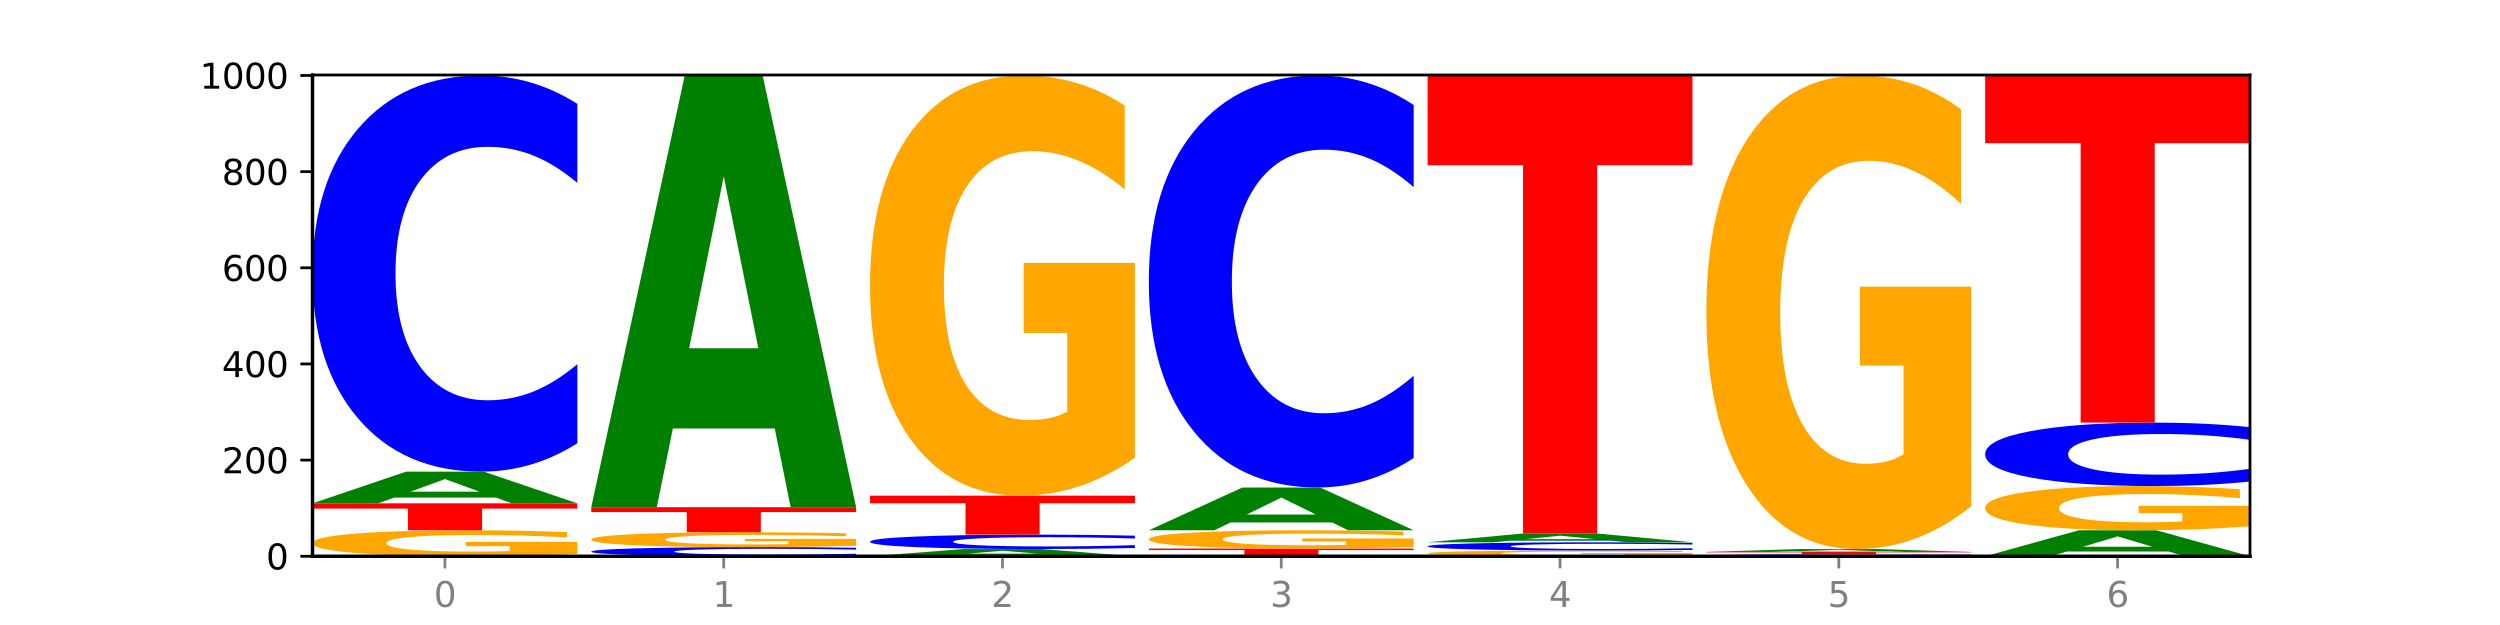 <?xml version="1.0" encoding="utf-8" standalone="no"?>
<!DOCTYPE svg PUBLIC "-//W3C//DTD SVG 1.1//EN"
  "http://www.w3.org/Graphics/SVG/1.1/DTD/svg11.dtd">
<svg xmlns:xlink="http://www.w3.org/1999/xlink" width="720pt" height="180pt" viewBox="0 0 720 180" xmlns="http://www.w3.org/2000/svg" version="1.1">
 <defs>
  <style type="text/css">*{stroke-linejoin: round; stroke-linecap: butt}</style>
 </defs>
 <g id="figure_1">
  <g id="patch_1">
   <path d="M 0 180 
L 720 180 
L 720 0 
L 0 0 
z
" style="fill: #ffffff"/>
  </g>
  <g id="axes_1">
   <g id="patch_2">
    <path d="M 90 160.2 
L 648 160.2 
L 648 21.6 
L 90 21.6 
z
" style="fill: #ffffff"/>
   </g>
   <g id="line2d_1">
    <path d="M 90 160.2 
L 648 160.2 
" clip-path="url(#p2f59efd796)" style="fill: none; stroke: #000000; stroke-width: 0.5; stroke-linecap: square"/>
   </g>
   <g id="patch_3">
    <path d="M 166.273 159.524 
Q 158.581 159.862 150.308 160.032 
Q 142.034 160.2 133.214 160.2 
Q 113.282 160.2 101.641 159.193 
Q 90 158.186 90 156.464 
Q 90 154.722 101.846 153.722 
Q 113.709 152.723 134.342 152.723 
Q 142.291 152.723 149.573 152.859 
Q 156.872 152.993 163.333 153.259 
L 163.333 154.749 
Q 156.667 154.408 150.068 154.24 
Q 143.47 154.07 136.838 154.07 
Q 124.564 154.07 117.914 154.691 
Q 111.265 155.31 111.265 156.464 
Q 111.265 157.607 117.675 158.231 
Q 124.085 158.853 135.88 158.853 
Q 139.094 158.853 141.846 158.818 
Q 144.598 158.781 146.786 158.703 
L 146.786 157.304 
L 134.222 157.304 
L 134.222 156.058 
L 166.273 156.058 
L 166.273 159.524 
z
" clip-path="url(#p2f59efd796)" style="fill: #ffa600"/>
   </g>
   <g id="patch_4">
    <path d="M 90 144.969 
L 166.273 144.969 
L 166.273 146.481 
L 138.833 146.481 
L 138.833 152.723 
L 117.494 152.723 
L 117.494 146.481 
L 90 146.481 
L 90 144.969 
z
" clip-path="url(#p2f59efd796)" style="fill: #ff0000"/>
   </g>
   <g id="patch_5">
    <path d="M 142.835 143.304 
L 113.501 143.304 
L 108.87 144.969 
L 90 144.969 
L 116.948 135.831 
L 139.326 135.831 
L 166.273 144.969 
L 147.419 144.969 
L 142.835 143.304 
z
M 118.18 141.608 
L 138.109 141.608 
L 128.16 137.973 
L 118.18 141.608 
z
" clip-path="url(#p2f59efd796)" style="fill: #008000"/>
   </g>
   <g id="patch_6">
    <path d="M 166.273 127.653 
Q 159.893 131.706 152.994 133.757 
Q 146.095 135.831 138.581 135.831 
Q 116.174 135.831 103.087 120.464 
Q 90 105.098 90 78.82 
Q 90 52.447 103.087 37.105 
Q 116.174 21.738 138.581 21.738 
Q 146.095 21.738 152.994 23.812 
Q 159.893 25.863 166.273 29.917 
L 166.273 52.66 
Q 159.836 47.286 153.59 44.788 
Q 147.344 42.29 140.445 42.29 
Q 128.069 42.29 120.978 52.023 
Q 113.906 61.733 113.906 78.82 
Q 113.906 95.836 120.978 105.57 
Q 128.069 115.28 140.445 115.28 
Q 147.344 115.28 153.59 112.781 
Q 159.836 110.26 166.273 104.886 
L 166.273 127.653 
z
" clip-path="url(#p2f59efd796)" style="fill: #0000ff"/>
   </g>
   <g id="patch_7">
    <path d="M 246.561 160.011 
Q 240.181 160.105 233.282 160.152 
Q 226.383 160.2 218.869 160.2 
Q 196.462 160.2 183.375 159.846 
Q 170.288 159.491 170.288 158.885 
Q 170.288 158.277 183.375 157.924 
Q 196.462 157.569 218.869 157.569 
Q 226.383 157.569 233.282 157.617 
Q 240.181 157.664 246.561 157.758 
L 246.561 158.282 
Q 240.123 158.158 233.878 158.101 
Q 227.632 158.043 220.733 158.043 
Q 208.357 158.043 201.266 158.268 
Q 194.194 158.491 194.194 158.885 
Q 194.194 159.278 201.266 159.502 
Q 208.357 159.726 220.733 159.726 
Q 227.632 159.726 233.878 159.669 
Q 240.123 159.61 246.561 159.486 
L 246.561 160.011 
z
" clip-path="url(#p2f59efd796)" style="fill: #0000ff"/>
   </g>
   <g id="patch_8">
    <path d="M 246.561 157.181 
Q 238.869 157.375 230.595 157.473 
Q 222.322 157.569 213.501 157.569 
Q 193.57 157.569 181.929 156.991 
Q 170.288 156.413 170.288 155.424 
Q 170.288 154.424 182.134 153.851 
Q 193.997 153.277 214.63 153.277 
Q 222.578 153.277 229.86 153.355 
Q 237.159 153.432 243.621 153.585 
L 243.621 154.44 
Q 236.954 154.244 230.356 154.148 
Q 223.758 154.05 217.125 154.05 
Q 204.852 154.05 198.202 154.407 
Q 191.553 154.762 191.553 155.424 
Q 191.553 156.081 197.963 156.439 
Q 204.373 156.796 216.168 156.796 
Q 219.382 156.796 222.134 156.776 
Q 224.886 156.754 227.074 156.71 
L 227.074 155.907 
L 214.51 155.907 
L 214.51 155.191 
L 246.561 155.191 
L 246.561 157.181 
z
" clip-path="url(#p2f59efd796)" style="fill: #ffa600"/>
   </g>
   <g id="patch_9">
    <path d="M 170.288 146.077 
L 246.561 146.077 
L 246.561 147.481 
L 219.12 147.481 
L 219.12 153.277 
L 197.782 153.277 
L 197.782 147.481 
L 170.288 147.481 
L 170.288 146.077 
z
" clip-path="url(#p2f59efd796)" style="fill: #ff0000"/>
   </g>
   <g id="patch_10">
    <path d="M 223.122 123.401 
L 193.789 123.401 
L 189.157 146.077 
L 170.288 146.077 
L 197.235 21.6 
L 219.614 21.6 
L 246.561 146.077 
L 227.707 146.077 
L 223.122 123.401 
z
M 198.467 100.298 
L 218.397 100.298 
L 208.448 50.785 
L 198.467 100.298 
z
" clip-path="url(#p2f59efd796)" style="fill: #008000"/>
   </g>
   <g id="patch_11">
    <path d="M 303.41 159.822 
L 274.077 159.822 
L 269.445 160.2 
L 250.576 160.2 
L 277.523 158.123 
L 299.901 158.123 
L 326.849 160.2 
L 307.995 160.2 
L 303.41 159.822 
z
M 278.755 159.436 
L 298.685 159.436 
L 288.736 158.61 
L 278.755 159.436 
z
" clip-path="url(#p2f59efd796)" style="fill: #008000"/>
   </g>
   <g id="patch_12">
    <path d="M 326.849 157.825 
Q 320.469 157.973 313.57 158.048 
Q 306.671 158.123 299.157 158.123 
Q 276.749 158.123 263.663 157.564 
Q 250.576 157.004 250.576 156.047 
Q 250.576 155.087 263.663 154.529 
Q 276.749 153.969 299.157 153.969 
Q 306.671 153.969 313.57 154.045 
Q 320.469 154.119 326.849 154.267 
L 326.849 155.095 
Q 320.411 154.899 314.166 154.808 
Q 307.92 154.717 301.021 154.717 
Q 288.645 154.717 281.554 155.072 
Q 274.482 155.425 274.482 156.047 
Q 274.482 156.667 281.554 157.021 
Q 288.645 157.375 301.021 157.375 
Q 307.92 157.375 314.166 157.284 
Q 320.411 157.192 326.849 156.996 
L 326.849 157.825 
z
" clip-path="url(#p2f59efd796)" style="fill: #0000ff"/>
   </g>
   <g id="patch_13">
    <path d="M 250.576 142.754 
L 326.849 142.754 
L 326.849 144.941 
L 299.408 144.941 
L 299.408 153.969 
L 278.069 153.969 
L 278.069 144.941 
L 250.576 144.941 
L 250.576 142.754 
z
" clip-path="url(#p2f59efd796)" style="fill: #ff0000"/>
   </g>
   <g id="patch_14">
    <path d="M 326.849 131.805 
Q 319.157 137.279 310.883 140.029 
Q 302.61 142.754 293.789 142.754 
Q 273.858 142.754 262.217 126.455 
Q 250.576 110.156 250.576 82.284 
Q 250.576 54.086 262.422 37.912 
Q 274.285 21.738 294.917 21.738 
Q 302.866 21.738 310.148 23.938 
Q 317.447 26.113 323.909 30.413 
L 323.909 54.536 
Q 317.242 49.011 310.644 46.287 
Q 304.046 43.537 297.413 43.537 
Q 285.14 43.537 278.49 53.586 
Q 271.84 63.61 271.84 82.284 
Q 271.84 100.782 278.251 110.881 
Q 284.661 120.956 296.456 120.956 
Q 299.669 120.956 302.422 120.381 
Q 305.174 119.781 307.362 118.531 
L 307.362 95.883 
L 294.798 95.883 
L 294.798 75.709 
L 326.849 75.709 
L 326.849 131.805 
z
" clip-path="url(#p2f59efd796)" style="fill: #ffa600"/>
   </g>
   <g id="patch_15">
    <path d="M 330.863 157.985 
L 407.137 157.985 
L 407.137 158.417 
L 379.696 158.417 
L 379.696 160.2 
L 358.357 160.2 
L 358.357 158.417 
L 330.863 158.417 
L 330.863 157.985 
z
" clip-path="url(#p2f59efd796)" style="fill: #ff0000"/>
   </g>
   <g id="patch_16">
    <path d="M 407.137 157.509 
Q 399.444 157.747 391.171 157.866 
Q 382.897 157.985 374.077 157.985 
Q 354.145 157.985 342.504 157.276 
Q 330.863 156.567 330.863 155.355 
Q 330.863 154.129 342.709 153.426 
Q 354.573 152.723 375.205 152.723 
Q 383.154 152.723 390.436 152.819 
Q 397.735 152.913 404.197 153.1 
L 404.197 154.149 
Q 397.53 153.909 390.932 153.79 
Q 384.333 153.671 377.701 153.671 
Q 365.427 153.671 358.778 154.108 
Q 352.128 154.544 352.128 155.355 
Q 352.128 156.16 358.538 156.599 
Q 364.949 157.037 376.744 157.037 
Q 379.957 157.037 382.709 157.012 
Q 385.462 156.986 387.65 156.931 
L 387.65 155.947 
L 375.085 155.947 
L 375.085 155.07 
L 407.137 155.07 
L 407.137 157.509 
z
" clip-path="url(#p2f59efd796)" style="fill: #ffa600"/>
   </g>
   <g id="patch_17">
    <path d="M 383.698 150.478 
L 354.364 150.478 
L 349.733 152.723 
L 330.863 152.723 
L 357.811 140.4 
L 380.189 140.4 
L 407.137 152.723 
L 388.283 152.723 
L 383.698 150.478 
z
M 359.043 148.191 
L 378.973 148.191 
L 369.023 143.289 
L 359.043 148.191 
z
" clip-path="url(#p2f59efd796)" style="fill: #008000"/>
   </g>
   <g id="patch_18">
    <path d="M 407.137 131.894 
Q 400.757 136.11 393.858 138.243 
Q 386.959 140.4 379.445 140.4 
Q 357.037 140.4 343.95 124.418 
Q 330.863 108.437 330.863 81.106 
Q 330.863 53.677 343.95 37.72 
Q 357.037 21.738 379.445 21.738 
Q 386.959 21.738 393.858 23.895 
Q 400.757 26.028 407.137 30.244 
L 407.137 53.898 
Q 400.699 48.309 394.453 45.711 
Q 388.208 43.113 381.309 43.113 
Q 368.933 43.113 361.842 53.236 
Q 354.77 63.335 354.77 81.106 
Q 354.77 98.804 361.842 108.927 
Q 368.933 119.026 381.309 119.026 
Q 388.208 119.026 394.453 116.427 
Q 400.699 113.805 407.137 108.216 
L 407.137 131.894 
z
" clip-path="url(#p2f59efd796)" style="fill: #0000ff"/>
   </g>
   <g id="patch_19">
    <path d="M 487.424 160.05 
Q 479.732 160.125 471.459 160.163 
Q 463.185 160.2 454.365 160.2 
Q 434.433 160.2 422.792 159.976 
Q 411.151 159.752 411.151 159.37 
Q 411.151 158.983 422.997 158.761 
Q 434.86 158.538 455.493 158.538 
Q 463.442 158.538 470.724 158.569 
Q 478.023 158.599 484.484 158.658 
L 484.484 158.989 
Q 477.818 158.913 471.219 158.876 
Q 464.621 158.838 457.989 158.838 
Q 445.715 158.838 439.066 158.976 
Q 432.416 159.113 432.416 159.37 
Q 432.416 159.624 438.826 159.762 
Q 445.236 159.901 457.031 159.901 
Q 460.245 159.901 462.997 159.893 
Q 465.749 159.885 467.937 159.867 
L 467.937 159.556 
L 455.373 159.556 
L 455.373 159.279 
L 487.424 159.279 
L 487.424 160.05 
z
" clip-path="url(#p2f59efd796)" style="fill: #ffa600"/>
   </g>
   <g id="patch_20">
    <path d="M 487.424 158.37 
Q 481.044 158.453 474.145 158.496 
Q 467.246 158.538 459.732 158.538 
Q 437.325 158.538 424.238 158.221 
Q 411.151 157.904 411.151 157.362 
Q 411.151 156.818 424.238 156.502 
Q 437.325 156.185 459.732 156.185 
Q 467.246 156.185 474.145 156.227 
Q 481.044 156.27 487.424 156.353 
L 487.424 156.823 
Q 480.987 156.712 474.741 156.66 
Q 468.495 156.609 461.596 156.609 
Q 449.221 156.609 442.129 156.809 
Q 435.057 157.01 435.057 157.362 
Q 435.057 157.713 442.129 157.914 
Q 449.221 158.114 461.596 158.114 
Q 468.495 158.114 474.741 158.063 
Q 480.987 158.011 487.424 157.9 
L 487.424 158.37 
z
" clip-path="url(#p2f59efd796)" style="fill: #0000ff"/>
   </g>
   <g id="patch_21">
    <path d="M 463.986 155.731 
L 434.652 155.731 
L 430.021 156.185 
L 411.151 156.185 
L 438.099 153.692 
L 460.477 153.692 
L 487.424 156.185 
L 468.571 156.185 
L 463.986 155.731 
z
M 439.331 155.268 
L 459.261 155.268 
L 449.311 154.277 
L 439.331 155.268 
z
" clip-path="url(#p2f59efd796)" style="fill: #008000"/>
   </g>
   <g id="patch_22">
    <path d="M 411.151 21.877 
L 487.424 21.877 
L 487.424 47.585 
L 459.984 47.585 
L 459.984 153.692 
L 438.645 153.692 
L 438.645 47.585 
L 411.151 47.585 
L 411.151 21.877 
z
" clip-path="url(#p2f59efd796)" style="fill: #ff0000"/>
   </g>
   <g id="patch_23">
    <path d="M 567.712 160.16 
Q 561.332 160.18 554.433 160.19 
Q 547.534 160.2 540.02 160.2 
Q 517.613 160.2 504.526 160.125 
Q 491.439 160.051 491.439 159.923 
Q 491.439 159.795 504.526 159.721 
Q 517.613 159.646 540.02 159.646 
Q 547.534 159.646 554.433 159.656 
Q 561.332 159.666 567.712 159.686 
L 567.712 159.796 
Q 561.274 159.77 555.029 159.758 
Q 548.783 159.746 541.884 159.746 
Q 529.508 159.746 522.417 159.793 
Q 515.345 159.84 515.345 159.923 
Q 515.345 160.006 522.417 160.053 
Q 529.508 160.1 541.884 160.1 
Q 548.783 160.1 555.029 160.088 
Q 561.274 160.076 567.712 160.05 
L 567.712 160.16 
z
" clip-path="url(#p2f59efd796)" style="fill: #0000ff"/>
   </g>
   <g id="patch_24">
    <path d="M 491.439 158.954 
L 567.712 158.954 
L 567.712 159.089 
L 540.272 159.089 
L 540.272 159.646 
L 518.933 159.646 
L 518.933 159.089 
L 491.439 159.089 
L 491.439 158.954 
z
" clip-path="url(#p2f59efd796)" style="fill: #ff0000"/>
   </g>
   <g id="patch_25">
    <path d="M 544.273 158.803 
L 514.94 158.803 
L 510.308 158.954 
L 491.439 158.954 
L 518.386 158.123 
L 540.765 158.123 
L 567.712 158.954 
L 548.858 158.954 
L 544.273 158.803 
z
M 519.618 158.648 
L 539.548 158.648 
L 529.599 158.318 
L 519.618 158.648 
z
" clip-path="url(#p2f59efd796)" style="fill: #008000"/>
   </g>
   <g id="patch_26">
    <path d="M 567.712 145.783 
Q 560.02 151.953 551.746 155.052 
Q 543.473 158.123 534.652 158.123 
Q 514.721 158.123 503.08 139.754 
Q 491.439 121.386 491.439 89.973 
Q 491.439 58.194 503.285 39.966 
Q 515.148 21.738 535.781 21.738 
Q 543.729 21.738 551.011 24.218 
Q 558.311 26.669 564.772 31.514 
L 564.772 58.701 
Q 558.105 52.475 551.507 49.404 
Q 544.909 46.305 538.276 46.305 
Q 526.003 46.305 519.353 57.631 
Q 512.704 68.928 512.704 89.973 
Q 512.704 110.821 519.114 122.203 
Q 525.524 133.556 537.319 133.556 
Q 540.533 133.556 543.285 132.908 
Q 546.037 132.232 548.225 130.824 
L 548.225 105.299 
L 535.661 105.299 
L 535.661 82.564 
L 567.712 82.564 
L 567.712 145.783 
z
" clip-path="url(#p2f59efd796)" style="fill: #ffa600"/>
   </g>
   <g id="patch_27">
    <path d="M 624.561 158.838 
L 595.228 158.838 
L 590.596 160.2 
L 571.727 160.2 
L 598.674 152.723 
L 621.052 152.723 
L 648 160.2 
L 629.146 160.2 
L 624.561 158.838 
z
M 599.906 157.45 
L 619.836 157.45 
L 609.887 154.476 
L 599.906 157.45 
z
" clip-path="url(#p2f59efd796)" style="fill: #008000"/>
   </g>
   <g id="patch_28">
    <path d="M 648 151.571 
Q 640.308 152.147 632.034 152.436 
Q 623.761 152.723 614.94 152.723 
Q 595.009 152.723 583.368 151.007 
Q 571.727 149.292 571.727 146.358 
Q 571.727 143.39 583.573 141.687 
Q 595.436 139.985 616.068 139.985 
Q 624.017 139.985 631.299 140.216 
Q 638.598 140.445 645.06 140.898 
L 645.06 143.437 
Q 638.393 142.855 631.795 142.569 
Q 625.197 142.279 618.564 142.279 
Q 606.291 142.279 599.641 143.337 
Q 592.992 144.392 592.992 146.358 
Q 592.992 148.305 599.402 149.368 
Q 605.812 150.429 617.607 150.429 
Q 620.821 150.429 623.573 150.368 
Q 626.325 150.305 628.513 150.173 
L 628.513 147.789 
L 615.949 147.789 
L 615.949 145.666 
L 648 145.666 
L 648 151.571 
z
" clip-path="url(#p2f59efd796)" style="fill: #ffa600"/>
   </g>
   <g id="patch_29">
    <path d="M 648 138.675 
Q 641.62 139.324 634.721 139.652 
Q 627.822 139.985 620.308 139.985 
Q 597.901 139.985 584.814 137.523 
Q 571.727 135.061 571.727 130.852 
Q 571.727 126.627 584.814 124.169 
Q 597.901 121.708 620.308 121.708 
Q 627.822 121.708 634.721 122.04 
Q 641.62 122.368 648 123.018 
L 648 126.661 
Q 641.562 125.8 635.317 125.4 
Q 629.071 125 622.172 125 
Q 609.796 125 602.705 126.559 
Q 595.633 128.115 595.633 130.852 
Q 595.633 133.578 602.705 135.137 
Q 609.796 136.692 622.172 136.692 
Q 629.071 136.692 635.317 136.292 
Q 641.562 135.888 648 135.027 
L 648 138.675 
z
" clip-path="url(#p2f59efd796)" style="fill: #0000ff"/>
   </g>
   <g id="patch_30">
    <path d="M 571.727 21.738 
L 648 21.738 
L 648 41.235 
L 620.559 41.235 
L 620.559 121.708 
L 599.221 121.708 
L 599.221 41.235 
L 571.727 41.235 
L 571.727 21.738 
z
" clip-path="url(#p2f59efd796)" style="fill: #ff0000"/>
   </g>
   <g id="matplotlib.axis_1">
    <g id="xtick_1">
     <g id="line2d_2">
      <defs>
       <path id="m4ad105291c" d="M 0 0 
L 0 3.5 
" style="stroke: #808080; stroke-width: 0.8"/>
      </defs>
      <g>
       <use xlink:href="#m4ad105291c" x="128.137" y="160.2" style="fill: #808080; stroke: #808080; stroke-width: 0.8"/>
      </g>
     </g>
     <g id="text_1">
      <!-- 0 -->
      <g style="fill: #808080" transform="translate(124.955 174.798) scale(0.1 -0.1)">
       <defs>
        <path id="DejaVuSans-30" d="M 2034 4250 
Q 1547 4250 1301 3770 
Q 1056 3291 1056 2328 
Q 1056 1369 1301 889 
Q 1547 409 2034 409 
Q 2525 409 2770 889 
Q 3016 1369 3016 2328 
Q 3016 3291 2770 3770 
Q 2525 4250 2034 4250 
z
M 2034 4750 
Q 2819 4750 3233 4129 
Q 3647 3509 3647 2328 
Q 3647 1150 3233 529 
Q 2819 -91 2034 -91 
Q 1250 -91 836 529 
Q 422 1150 422 2328 
Q 422 3509 836 4129 
Q 1250 4750 2034 4750 
z
" transform="scale(0.016)"/>
       </defs>
       <use xlink:href="#DejaVuSans-30"/>
      </g>
     </g>
    </g>
    <g id="xtick_2">
     <g id="line2d_3">
      <g>
       <use xlink:href="#m4ad105291c" x="208.424" y="160.2" style="fill: #808080; stroke: #808080; stroke-width: 0.8"/>
      </g>
     </g>
     <g id="text_2">
      <!-- 1 -->
      <g style="fill: #808080" transform="translate(205.243 174.798) scale(0.1 -0.1)">
       <defs>
        <path id="DejaVuSans-31" d="M 794 531 
L 1825 531 
L 1825 4091 
L 703 3866 
L 703 4441 
L 1819 4666 
L 2450 4666 
L 2450 531 
L 3481 531 
L 3481 0 
L 794 0 
L 794 531 
z
" transform="scale(0.016)"/>
       </defs>
       <use xlink:href="#DejaVuSans-31"/>
      </g>
     </g>
    </g>
    <g id="xtick_3">
     <g id="line2d_4">
      <g>
       <use xlink:href="#m4ad105291c" x="288.712" y="160.2" style="fill: #808080; stroke: #808080; stroke-width: 0.8"/>
      </g>
     </g>
     <g id="text_3">
      <!-- 2 -->
      <g style="fill: #808080" transform="translate(285.531 174.798) scale(0.1 -0.1)">
       <defs>
        <path id="DejaVuSans-32" d="M 1228 531 
L 3431 531 
L 3431 0 
L 469 0 
L 469 531 
Q 828 903 1448 1529 
Q 2069 2156 2228 2338 
Q 2531 2678 2651 2914 
Q 2772 3150 2772 3378 
Q 2772 3750 2511 3984 
Q 2250 4219 1831 4219 
Q 1534 4219 1204 4116 
Q 875 4013 500 3803 
L 500 4441 
Q 881 4594 1212 4672 
Q 1544 4750 1819 4750 
Q 2544 4750 2975 4387 
Q 3406 4025 3406 3419 
Q 3406 3131 3298 2873 
Q 3191 2616 2906 2266 
Q 2828 2175 2409 1742 
Q 1991 1309 1228 531 
z
" transform="scale(0.016)"/>
       </defs>
       <use xlink:href="#DejaVuSans-32"/>
      </g>
     </g>
    </g>
    <g id="xtick_4">
     <g id="line2d_5">
      <g>
       <use xlink:href="#m4ad105291c" x="369" y="160.2" style="fill: #808080; stroke: #808080; stroke-width: 0.8"/>
      </g>
     </g>
     <g id="text_4">
      <!-- 3 -->
      <g style="fill: #808080" transform="translate(365.819 174.798) scale(0.1 -0.1)">
       <defs>
        <path id="DejaVuSans-33" d="M 2597 2516 
Q 3050 2419 3304 2112 
Q 3559 1806 3559 1356 
Q 3559 666 3084 287 
Q 2609 -91 1734 -91 
Q 1441 -91 1130 -33 
Q 819 25 488 141 
L 488 750 
Q 750 597 1062 519 
Q 1375 441 1716 441 
Q 2309 441 2620 675 
Q 2931 909 2931 1356 
Q 2931 1769 2642 2001 
Q 2353 2234 1838 2234 
L 1294 2234 
L 1294 2753 
L 1863 2753 
Q 2328 2753 2575 2939 
Q 2822 3125 2822 3475 
Q 2822 3834 2567 4026 
Q 2313 4219 1838 4219 
Q 1578 4219 1281 4162 
Q 984 4106 628 3988 
L 628 4550 
Q 988 4650 1302 4700 
Q 1616 4750 1894 4750 
Q 2613 4750 3031 4423 
Q 3450 4097 3450 3541 
Q 3450 3153 3228 2886 
Q 3006 2619 2597 2516 
z
" transform="scale(0.016)"/>
       </defs>
       <use xlink:href="#DejaVuSans-33"/>
      </g>
     </g>
    </g>
    <g id="xtick_5">
     <g id="line2d_6">
      <g>
       <use xlink:href="#m4ad105291c" x="449.288" y="160.2" style="fill: #808080; stroke: #808080; stroke-width: 0.8"/>
      </g>
     </g>
     <g id="text_5">
      <!-- 4 -->
      <g style="fill: #808080" transform="translate(446.107 174.798) scale(0.1 -0.1)">
       <defs>
        <path id="DejaVuSans-34" d="M 2419 4116 
L 825 1625 
L 2419 1625 
L 2419 4116 
z
M 2253 4666 
L 3047 4666 
L 3047 1625 
L 3713 1625 
L 3713 1100 
L 3047 1100 
L 3047 0 
L 2419 0 
L 2419 1100 
L 313 1100 
L 313 1709 
L 2253 4666 
z
" transform="scale(0.016)"/>
       </defs>
       <use xlink:href="#DejaVuSans-34"/>
      </g>
     </g>
    </g>
    <g id="xtick_6">
     <g id="line2d_7">
      <g>
       <use xlink:href="#m4ad105291c" x="529.576" y="160.2" style="fill: #808080; stroke: #808080; stroke-width: 0.8"/>
      </g>
     </g>
     <g id="text_6">
      <!-- 5 -->
      <g style="fill: #808080" transform="translate(526.394 174.798) scale(0.1 -0.1)">
       <defs>
        <path id="DejaVuSans-35" d="M 691 4666 
L 3169 4666 
L 3169 4134 
L 1269 4134 
L 1269 2991 
Q 1406 3038 1543 3061 
Q 1681 3084 1819 3084 
Q 2600 3084 3056 2656 
Q 3513 2228 3513 1497 
Q 3513 744 3044 326 
Q 2575 -91 1722 -91 
Q 1428 -91 1123 -41 
Q 819 9 494 109 
L 494 744 
Q 775 591 1075 516 
Q 1375 441 1709 441 
Q 2250 441 2565 725 
Q 2881 1009 2881 1497 
Q 2881 1984 2565 2268 
Q 2250 2553 1709 2553 
Q 1456 2553 1204 2497 
Q 953 2441 691 2322 
L 691 4666 
z
" transform="scale(0.016)"/>
       </defs>
       <use xlink:href="#DejaVuSans-35"/>
      </g>
     </g>
    </g>
    <g id="xtick_7">
     <g id="line2d_8">
      <g>
       <use xlink:href="#m4ad105291c" x="609.863" y="160.2" style="fill: #808080; stroke: #808080; stroke-width: 0.8"/>
      </g>
     </g>
     <g id="text_7">
      <!-- 6 -->
      <g style="fill: #808080" transform="translate(606.682 174.798) scale(0.1 -0.1)">
       <defs>
        <path id="DejaVuSans-36" d="M 2113 2584 
Q 1688 2584 1439 2293 
Q 1191 2003 1191 1497 
Q 1191 994 1439 701 
Q 1688 409 2113 409 
Q 2538 409 2786 701 
Q 3034 994 3034 1497 
Q 3034 2003 2786 2293 
Q 2538 2584 2113 2584 
z
M 3366 4563 
L 3366 3988 
Q 3128 4100 2886 4159 
Q 2644 4219 2406 4219 
Q 1781 4219 1451 3797 
Q 1122 3375 1075 2522 
Q 1259 2794 1537 2939 
Q 1816 3084 2150 3084 
Q 2853 3084 3261 2657 
Q 3669 2231 3669 1497 
Q 3669 778 3244 343 
Q 2819 -91 2113 -91 
Q 1303 -91 875 529 
Q 447 1150 447 2328 
Q 447 3434 972 4092 
Q 1497 4750 2381 4750 
Q 2619 4750 2861 4703 
Q 3103 4656 3366 4563 
z
" transform="scale(0.016)"/>
       </defs>
       <use xlink:href="#DejaVuSans-36"/>
      </g>
     </g>
    </g>
   </g>
   <g id="matplotlib.axis_2">
    <g id="ytick_1">
     <g id="line2d_9">
      <defs>
       <path id="m28ea10be6d" d="M 0 0 
L -3.5 0 
" style="stroke: #000000; stroke-width: 0.8"/>
      </defs>
      <g>
       <use xlink:href="#m28ea10be6d" x="90" y="160.2" style="stroke: #000000; stroke-width: 0.8"/>
      </g>
     </g>
     <g id="text_8">
      <!-- 0 -->
      <g transform="translate(76.638 163.999) scale(0.1 -0.1)">
       <use xlink:href="#DejaVuSans-30"/>
      </g>
     </g>
    </g>
    <g id="ytick_2">
     <g id="line2d_10">
      <g>
       <use xlink:href="#m28ea10be6d" x="90" y="132.508" style="stroke: #000000; stroke-width: 0.8"/>
      </g>
     </g>
     <g id="text_9">
      <!-- 200 -->
      <g transform="translate(63.913 136.307) scale(0.1 -0.1)">
       <use xlink:href="#DejaVuSans-32"/>
       <use xlink:href="#DejaVuSans-30" x="63.623"/>
       <use xlink:href="#DejaVuSans-30" x="127.246"/>
      </g>
     </g>
    </g>
    <g id="ytick_3">
     <g id="line2d_11">
      <g>
       <use xlink:href="#m28ea10be6d" x="90" y="104.815" style="stroke: #000000; stroke-width: 0.8"/>
      </g>
     </g>
     <g id="text_10">
      <!-- 400 -->
      <g transform="translate(63.913 108.615) scale(0.1 -0.1)">
       <use xlink:href="#DejaVuSans-34"/>
       <use xlink:href="#DejaVuSans-30" x="63.623"/>
       <use xlink:href="#DejaVuSans-30" x="127.246"/>
      </g>
     </g>
    </g>
    <g id="ytick_4">
     <g id="line2d_12">
      <g>
       <use xlink:href="#m28ea10be6d" x="90" y="77.123" style="stroke: #000000; stroke-width: 0.8"/>
      </g>
     </g>
     <g id="text_11">
      <!-- 600 -->
      <g transform="translate(63.913 80.922) scale(0.1 -0.1)">
       <use xlink:href="#DejaVuSans-36"/>
       <use xlink:href="#DejaVuSans-30" x="63.623"/>
       <use xlink:href="#DejaVuSans-30" x="127.246"/>
      </g>
     </g>
    </g>
    <g id="ytick_5">
     <g id="line2d_13">
      <g>
       <use xlink:href="#m28ea10be6d" x="90" y="49.431" style="stroke: #000000; stroke-width: 0.8"/>
      </g>
     </g>
     <g id="text_12">
      <!-- 800 -->
      <g transform="translate(63.913 53.23) scale(0.1 -0.1)">
       <defs>
        <path id="DejaVuSans-38" d="M 2034 2216 
Q 1584 2216 1326 1975 
Q 1069 1734 1069 1313 
Q 1069 891 1326 650 
Q 1584 409 2034 409 
Q 2484 409 2743 651 
Q 3003 894 3003 1313 
Q 3003 1734 2745 1975 
Q 2488 2216 2034 2216 
z
M 1403 2484 
Q 997 2584 770 2862 
Q 544 3141 544 3541 
Q 544 4100 942 4425 
Q 1341 4750 2034 4750 
Q 2731 4750 3128 4425 
Q 3525 4100 3525 3541 
Q 3525 3141 3298 2862 
Q 3072 2584 2669 2484 
Q 3125 2378 3379 2068 
Q 3634 1759 3634 1313 
Q 3634 634 3220 271 
Q 2806 -91 2034 -91 
Q 1263 -91 848 271 
Q 434 634 434 1313 
Q 434 1759 690 2068 
Q 947 2378 1403 2484 
z
M 1172 3481 
Q 1172 3119 1398 2916 
Q 1625 2713 2034 2713 
Q 2441 2713 2670 2916 
Q 2900 3119 2900 3481 
Q 2900 3844 2670 4047 
Q 2441 4250 2034 4250 
Q 1625 4250 1398 4047 
Q 1172 3844 1172 3481 
z
" transform="scale(0.016)"/>
       </defs>
       <use xlink:href="#DejaVuSans-38"/>
       <use xlink:href="#DejaVuSans-30" x="63.623"/>
       <use xlink:href="#DejaVuSans-30" x="127.246"/>
      </g>
     </g>
    </g>
    <g id="ytick_6">
     <g id="line2d_14">
      <g>
       <use xlink:href="#m28ea10be6d" x="90" y="21.738" style="stroke: #000000; stroke-width: 0.8"/>
      </g>
     </g>
     <g id="text_13">
      <!-- 1000 -->
      <g transform="translate(57.55 25.538) scale(0.1 -0.1)">
       <use xlink:href="#DejaVuSans-31"/>
       <use xlink:href="#DejaVuSans-30" x="63.623"/>
       <use xlink:href="#DejaVuSans-30" x="127.246"/>
       <use xlink:href="#DejaVuSans-30" x="190.869"/>
      </g>
     </g>
    </g>
   </g>
   <g id="patch_31">
    <path d="M 90 160.2 
L 90 21.6 
" style="fill: none; stroke: #000000; stroke-linejoin: miter; stroke-linecap: square"/>
   </g>
   <g id="patch_32">
    <path d="M 648 160.2 
L 648 21.6 
" style="fill: none; stroke: #000000; stroke-width: 0.8; stroke-linejoin: miter; stroke-linecap: square"/>
   </g>
   <g id="patch_33">
    <path d="M 90 160.2 
L 648 160.2 
" style="fill: none; stroke: #000000; stroke-linejoin: miter; stroke-linecap: square"/>
   </g>
   <g id="patch_34">
    <path d="M 90 21.6 
L 648 21.6 
" style="fill: none; stroke: #000000; stroke-width: 0.8; stroke-linejoin: miter; stroke-linecap: square"/>
   </g>
  </g>
 </g>
 <defs>
  <clipPath id="p2f59efd796">
   <rect x="90" y="21.6" width="558" height="138.6"/>
  </clipPath>
 </defs>
</svg>
